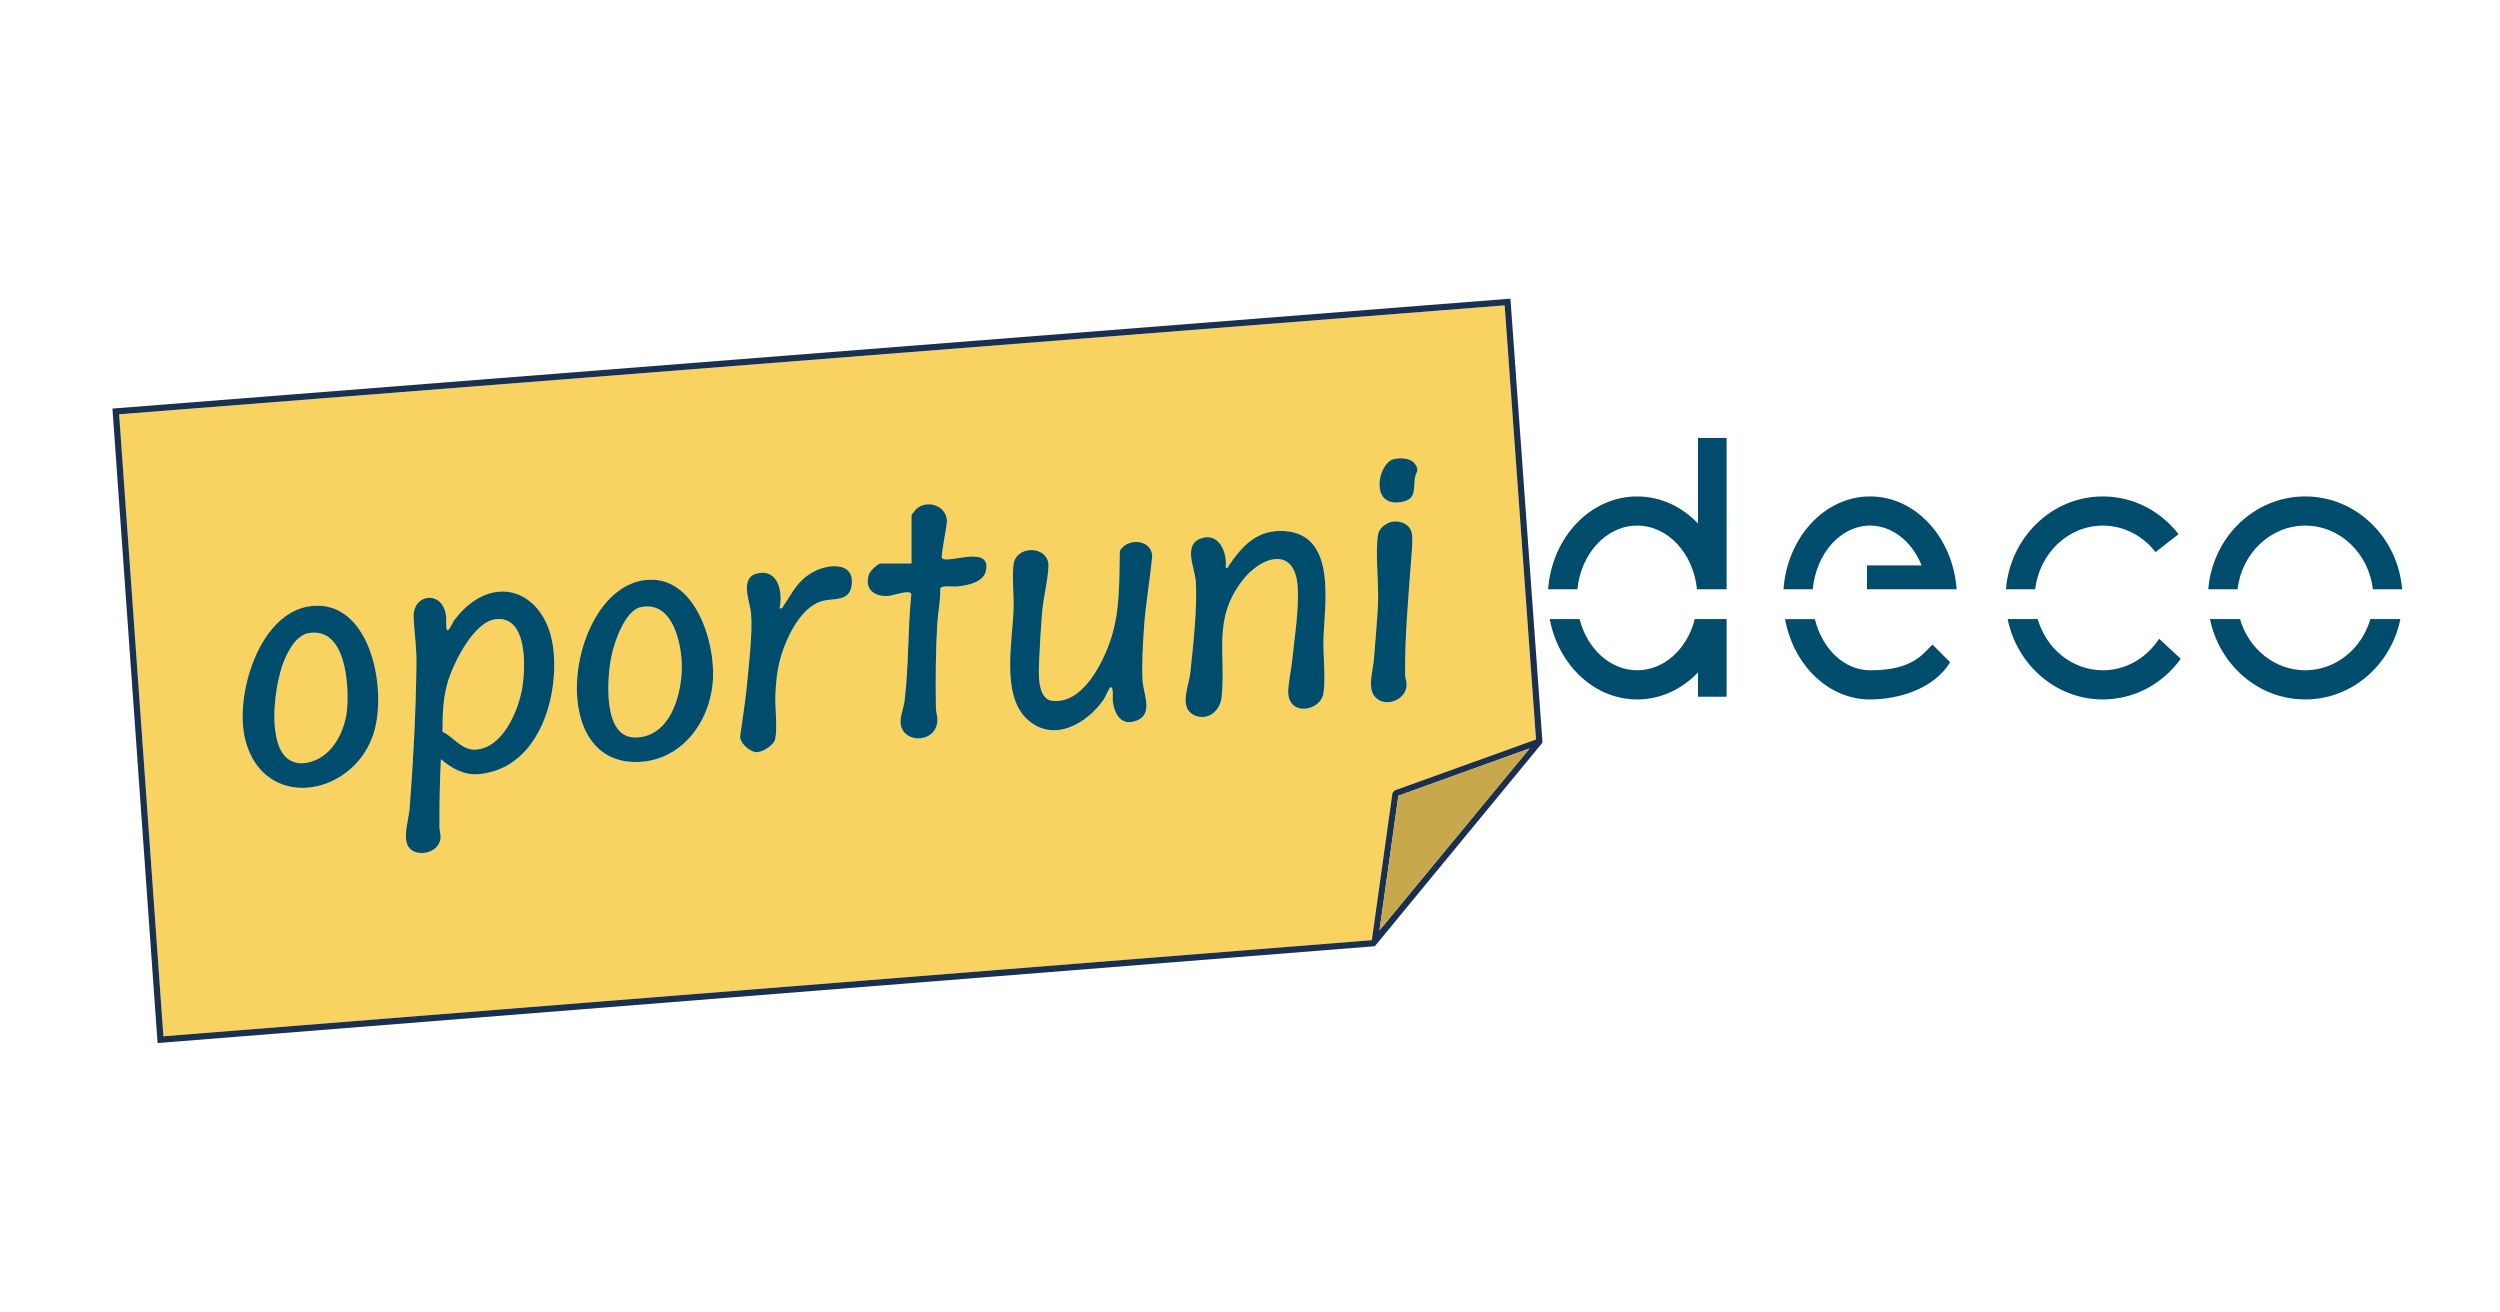 <?xml version="1.0" encoding="UTF-8"?>
<svg id="Capa_2" data-name="Capa 2" xmlns="http://www.w3.org/2000/svg" xmlns:xlink="http://www.w3.org/1999/xlink" viewBox="0 0 1200 630">
  <defs>
    <style>
      .cls-1 {
        filter: url(#drop-shadow-2);
      }

      .cls-2 {
        fill: #1a3050;
      }

      .cls-3 {
        fill: #004c6c;
      }

      .cls-4 {
        fill: #c7a84d;
      }

      .cls-5 {
        fill: #f8d362;
      }
    </style>
    <filter id="drop-shadow-2" x="38.92" y="128.28" width="716.64" height="387.6" filterUnits="userSpaceOnUse">
      <feOffset dx="7" dy="7"/>
      <feGaussianBlur result="blur" stdDeviation="5"/>
      <feFlood flood-color="#1b3050" flood-opacity=".35"/>
      <feComposite in2="blur" operator="in"/>
      <feComposite in="SourceGraphic"/>
    </filter>
  </defs>
  <g class="cls-1">
    <path class="cls-5" d="M243.59,323.62c1.7-9.62,2.87-35.05-12.54-33.41-10.74,1.14-20.44,21.17-23.19,30.34-2.3,7.68-2.45,15.74-2.49,23.74,5.35,2.41,9.1,8.89,15.8,8.54,12.99-.67,20.47-18.29,22.4-29.2Z"/>
    <path class="cls-5" d="M148.69,355.36c6.36-4.81,10.21-13.95,10.87-21.75,1.02-11.95-.51-39.75-18.44-36.7-6.12,1.04-10.28,9.19-12.25,14.51-4,10.84-7.15,34.62.4,44,5.01,6.22,13.73,4.25,19.41-.05Z"/>
    <path class="cls-5" d="M297.65,346.99c17.84.19,23.39-22.7,22.52-36.86-.68-10.96-5.26-28.88-19.77-25.64-7.49,1.67-12.7,17.19-14,23.85-1.94,9.91-4.29,38.49,11.26,38.65Z"/>
    <path class="cls-5" d="M651.43,444.28l.04-.05,9.9-70.61.98-1.2,67.93-24.47-15.06-208.37L50.17,191.86l21.25,298.56,580.01-46.13ZM662.07,213.37c3.14-.71,7.87-.56,9.99,2.14,2.6,3.3.41,4.22.04,7.24-.67,5.48.76,10.21-6.96,11.31-14.94,2.13-10.69-18.96-3.07-20.68ZM652.47,309.47c.63-8.89,1.65-18.62,1.99-27.37.37-9.7-1.41-23.69,0-32.61.47-2.98,4.08-5.67,6.99-6.09,4.18-.6,8.78,1.57,9.31,6.04.48,4-.36,11.32-.67,15.67-1.23,17.32-2.8,34.05-2.64,51.58.02,1.87.79,3.58.73,5.18-.24,6.57-8.67,10.48-13.98,6.76-5.57-3.9-2.14-13.51-1.73-19.15ZM564.33,315.99c1.32-12.19,3.56-32.65,2.61-44.35-.49-6.01-5.97-16.79,2.13-20.07,8.97-3.63,13.16,6.73,12.24,13.86,1.56.36,1.05-.26,1.45-.85,6.66-9.76,13.73-17.55,26.86-16.68,25.22,1.66,19.14,35.2,18.66,51.76-.23,7.79,1.1,18.89-.01,26.08-1.39,9-17.85,11.52-16.92-1.91.29-4.25,1.45-9.63,1.95-14.36,1.1-10.47,3.23-24.26,2.6-34.58-1.24-20.17-17.6-14.96-26.64-3.16-14.4,18.78-7.65,35.25-9.9,56-.69,6.39-6.38,11.28-12.67,8.74-8.21-3.32-3.05-14.06-2.36-20.49ZM479.44,264.42c.94-10.21,17.29-9.61,16.85.51-.3,6.76-2.53,15.4-3.1,22.37-.56,6.92-1.04,15.19-1.34,22.15-.25,5.67-1.29,19.02,6.22,19.94,14.6,1.78,24.44-18.2,28.23-29.88,4.48-13.83,3.86-27.68,4.24-42.09,1.42-2.46,4.13-3.96,6.91-4.23,4.36-.43,8.45,2.09,8.63,6.72-1.04,11.36-3.2,23.2-3.95,34.55-.49,7.47-1.16,18.21-.65,25.5.45,6.42,5.34,15.94-3.08,19.04-7.15,2.64-10.36-2.99-11.25-9.29-.17-1.22.54-6.87-.99-6.83-.67.02-2.6,4.8-3.3,5.82-8.33,12.03-24.68,21.25-37.19,9.19-11.91-11.48-6.74-36.71-6.16-51.86.27-6.95-.68-14.83-.06-21.59ZM410.05,268.8c.55-1.75,4.26-5.32,5.77-5.32h14.69v-23.16c0-.19,1.95-2.66,2.28-2.95,5.43-4.81,14.45-1.55,14.74,5.56.11,2.71-3.12,16.93-2.38,17.96,2.28,3.17,23.79-6.75,21.12,6.02-1.22,5.82-8.96,7.13-13.9,7.64-2.02.21-7.44-.8-8.06,1.08.22,5.65-1.09,11.27-1.42,16.85-.77,13.08-.87,27.35-.65,40.51.03,1.95.81,3.67.72,5.85-.43,11.54-18.12,11.38-17.69.03.11-2.77,1.52-6.34,1.89-9.25,2.13-17.05,1.5-34.32,3.27-51.4-.58-2.42-8.74.67-10.77.85-6.73.59-11.88-2.99-9.61-10.25ZM353.47,287.29c-.49-5.32-5.49-16.81,2.6-18.94,10.46-2.76,12.8,8.84,11.12,16.65,1.34.28,1.52-.66,2.08-1.5,4.32-6.39,6.44-11.57,13.63-15.73,7.33-4.24,20.62-5.46,18.84,6.43-1.14,7.61-8.4,5.88-13.7,7.19-9.29,2.29-15.62,14.06-18.75,22.37-2.88,7.67-3.76,14.52-4.1,22.65-.25,5.94,1.05,16.27-.11,21.42-.67,2.97-6.4,6.44-9.16,6.22-3.08-.25-7.56-4.17-7.71-7.39,1.11-8.25,2.5-16.5,3.29-24.79.91-9.51,2.79-25.56,1.96-34.57ZM302.38,271.46c23.88-3.17,33.97,29.16,32.84,47.83-1.24,20.48-15.58,39.74-37.53,39.47-43.51-.54-31.31-82.53,4.69-87.3ZM189.6,381.23c1.81-23.09,3.01-46.68,3.3-69.78.1-7.98-1.08-14.75-1.36-22.19-.42-11.23,13.25-13.02,15.4-1.68.43,2.27.15,4.08.29,6.24.31,4.73,2.88-1.91,3.63-2.91,18.67-24.96,45.09-14.36,47.87,14.72,2.3,24.02-8.14,56.69-36.16,58.96-6.91.56-12.9-2.89-17.94-7.17-.52,10.77-.75,21.49-.69,32.33.02,3.4,1.51,5-.49,8.58-2.34,4.19-9.84,5.61-13.53,2.17-4.27-4-.74-13.89-.32-19.27ZM142.46,283.88c29.08-3.16,36.95,41.94,29.38,62.63-10.69,29.21-52.07,35.61-61.03,1.91-5.58-20.97,6.44-61.8,31.65-64.54Z"/>
    <path class="cls-2" d="M733.4,349.46l-15.4-213.11L48.45,188.99l-1.48.12,21.67,304.55,583.66-46.43.63-.05,79.79-96.89.3-.36h0s0,0,0,0l.38-.46ZM715.23,139.58l15.06,208.37-67.93,24.47-.98,1.2-9.9,70.61-.04.05-580.01,46.13-21.25-298.56,665.06-52.28ZM655.16,439.56l9.06-64.62,63-22.7-72.06,87.32Z"/>
    <polygon class="cls-4" points="655.16 439.56 727.22 352.24 664.22 374.94 655.16 439.56"/>
    <path class="cls-3" d="M203.45,398.34c2-3.58.51-5.19.49-8.58-.06-10.84.17-21.56.69-32.33,5.04,4.28,11.03,7.73,17.94,7.17,28.02-2.27,38.45-34.94,36.16-58.96-2.78-29.08-29.2-39.68-47.87-14.72-.75,1-3.32,7.64-3.63,2.91-.14-2.16.13-3.97-.29-6.24-2.15-11.34-15.83-9.54-15.4,1.68.28,7.44,1.47,14.2,1.36,22.19-.29,23.1-1.48,46.68-3.3,69.78-.42,5.38-3.95,15.27.32,19.27,3.69,3.45,11.19,2.02,13.53-2.17ZM207.87,320.54c2.75-9.17,12.45-29.2,23.19-30.34,15.41-1.63,14.24,23.79,12.54,33.41-1.93,10.91-9.41,28.54-22.4,29.2-6.71.34-10.45-6.14-15.8-8.54.04-8,.18-16.06,2.49-23.74Z"/>
    <path class="cls-3" d="M485.65,337.87c12.51,12.06,28.86,2.84,37.19-9.19.7-1.02,2.63-5.8,3.3-5.82,1.53-.04.81,5.61.99,6.83.89,6.3,4.1,11.93,11.25,9.29,8.42-3.11,3.53-12.62,3.08-19.04-.51-7.29.16-18.03.65-25.5.75-11.35,2.91-23.18,3.95-34.55-.18-4.62-4.27-7.14-8.63-6.72-2.78.27-5.5,1.77-6.91,4.23-.38,14.41.25,28.26-4.24,42.09-3.79,11.69-13.63,31.66-28.23,29.88-7.51-.92-6.46-14.27-6.22-19.94.3-6.96.78-15.23,1.34-22.15.57-6.97,2.8-15.62,3.1-22.37.45-10.11-15.91-10.72-16.85-.51-.62,6.76.32,14.64.06,21.59-.58,15.15-5.75,40.38,6.16,51.86Z"/>
    <path class="cls-3" d="M566.69,336.48c6.29,2.54,11.98-2.35,12.67-8.74,2.25-20.75-4.5-37.22,9.9-56,9.04-11.8,25.41-17.01,26.64,3.16.63,10.32-1.49,24.1-2.6,34.58-.5,4.73-1.66,10.11-1.95,14.36-.93,13.43,15.53,10.91,16.92,1.91,1.11-7.2-.21-18.29.01-26.08.48-16.56,6.56-50.1-18.66-51.76-13.12-.87-20.2,6.92-26.86,16.68-.4.58.1,1.21-1.45.85.92-7.13-3.27-17.48-12.24-13.86-8.11,3.28-2.62,14.06-2.13,20.07.95,11.7-1.29,32.16-2.61,44.35-.7,6.43-5.85,17.17,2.36,20.49Z"/>
    <path class="cls-3" d="M171.84,346.52c7.57-20.69-.3-65.79-29.38-62.63-25.21,2.74-37.23,43.58-31.65,64.54,8.96,33.7,50.34,27.3,61.03-1.91ZM128.88,311.41c1.96-5.32,6.13-13.46,12.25-14.51,17.93-3.06,19.46,24.75,18.44,36.7-.67,7.81-4.52,16.94-10.87,21.75-5.68,4.3-14.41,6.27-19.41.05-7.55-9.38-4.4-33.16-.4-44Z"/>
    <path class="cls-3" d="M297.69,358.76c21.95.27,36.29-18.99,37.53-39.47,1.13-18.67-8.96-50.99-32.84-47.83-36,4.77-48.2,86.76-4.69,87.3ZM286.4,308.33c1.3-6.66,6.51-22.18,14-23.85,14.51-3.24,19.09,14.68,19.77,25.64.88,14.15-4.68,37.04-22.52,36.86-15.55-.16-13.19-28.74-11.26-38.65Z"/>
    <path class="cls-3" d="M419.66,279.05c2.04-.18,10.19-3.27,10.77-.85-1.77,17.08-1.15,34.35-3.27,51.4-.36,2.91-1.78,6.48-1.89,9.25-.43,11.36,17.25,11.52,17.69-.03.08-2.18-.69-3.9-.72-5.85-.22-13.16-.12-27.42.65-40.51.33-5.58,1.64-11.19,1.42-16.85.62-1.88,6.04-.87,8.06-1.08,4.94-.52,12.68-1.83,13.9-7.64,2.67-12.77-18.84-2.85-21.12-6.02-.74-1.03,2.49-15.25,2.38-17.96-.3-7.11-9.31-10.37-14.74-5.56-.32.29-2.28,2.76-2.28,2.95v23.16h-14.69c-1.51,0-5.22,3.57-5.77,5.32-2.27,7.27,2.88,10.84,9.61,10.25Z"/>
    <path class="cls-3" d="M348.22,346.66c.15,3.22,4.63,7.14,7.71,7.39,2.77.23,8.49-3.25,9.16-6.22,1.16-5.15-.14-15.48.11-21.42.34-8.13,1.22-14.99,4.1-22.65,3.12-8.3,9.46-20.07,18.75-22.37,5.3-1.31,12.56.42,13.7-7.19,1.78-11.89-11.52-10.67-18.84-6.43-7.19,4.16-9.31,9.35-13.63,15.73-.57.84-.74,1.78-2.08,1.5,1.68-7.81-.66-19.41-11.12-16.65-8.09,2.13-3.09,13.62-2.6,18.94.84,9.01-1.05,25.06-1.96,34.57-.79,8.29-2.18,16.54-3.29,24.79Z"/>
    <path class="cls-3" d="M654.2,328.62c5.31,3.72,13.74-.19,13.98-6.76.06-1.6-.71-3.31-.73-5.18-.16-17.53,1.4-34.26,2.64-51.58.31-4.34,1.15-11.67.67-15.67-.53-4.48-5.13-6.65-9.31-6.04-2.91.42-6.51,3.11-6.99,6.09-1.42,8.92.37,22.91,0,32.61-.34,8.76-1.35,18.48-1.99,27.37-.4,5.64-3.84,15.25,1.73,19.15Z"/>
    <path class="cls-3" d="M665.15,234.05c7.72-1.1,6.29-5.83,6.96-11.31.37-3.01,2.55-3.93-.04-7.24-2.12-2.7-6.84-2.85-9.99-2.14-7.61,1.72-11.87,22.82,3.07,20.68Z"/>
  </g>
  <path class="cls-3" d="M1106.5,321.73c-14.71,0-27.18-10.36-31.29-24.57h-14.41c4.48,22.03,23.23,38.57,45.69,38.57s41.21-16.54,45.69-38.57h-14.41c-4.1,14.21-16.57,24.57-31.29,24.57Z"/>
  <path class="cls-3" d="M1106.5,252.29c16.71,0,30.53,13.37,32.47,30.57h14.06c-2.02-24.96-22.08-44.57-46.53-44.57s-44.51,19.61-46.53,44.57h14.06c1.94-17.19,15.76-30.57,32.47-30.57Z"/>
  <path class="cls-3" d="M785.85,252.29c14.77,0,26.99,13.37,28.7,30.57h14.21v-72.66h-13.74v41.09c-7.66-8.07-17.91-13-29.18-13-22.47,0-40.89,19.61-42.75,44.57h14.05c1.72-17.19,13.93-30.57,28.7-30.57Z"/>
  <path class="cls-3" d="M785.85,321.73c-13,0-24.03-10.36-27.65-24.57h-14.32c4.11,22.03,21.34,38.57,41.98,38.57,11.27,0,21.52-4.94,29.18-13v11.7h13.74v-37.27h-15.26c-3.62,14.21-14.65,24.57-27.65,24.57Z"/>
  <path class="cls-3" d="M897.64,335.73c14.12,0,30.87-5.33,38.42-17.86l-8.47-8.47c-4.59,4.23-9.04,12.34-29.95,12.34-12.47,0-23.03-10.36-26.51-24.57h-14.3c4,22.03,20.75,38.57,40.8,38.57Z"/>
  <path class="cls-3" d="M897.64,252.29c10.79,0,20.16,7.78,24.73,19.09h-26.22v11.48h43.04c-1.81-24.96-19.71-44.57-41.55-44.57s-39.75,19.61-41.56,44.57h14.04c1.64-17.19,13.35-30.57,27.51-30.57Z"/>
  <path class="cls-3" d="M1009.37,252.29c10.18,0,19.28,4.96,25.29,12.72l11.05-8.61c-8.56-11.04-21.66-18.11-36.33-18.11-24.46,0-44.51,19.61-46.53,44.57h14.06c1.94-17.19,15.76-30.57,32.47-30.57Z"/>
  <path class="cls-3" d="M1009.37,335.73c15.29,0,28.86-7.66,37.38-19.5l-10.39-9.63c-5.9,9.13-15.8,15.13-26.99,15.13-14.71,0-27.18-10.36-31.29-24.57h-14.41c4.48,22.03,23.23,38.57,45.69,38.57Z"/>
</svg>